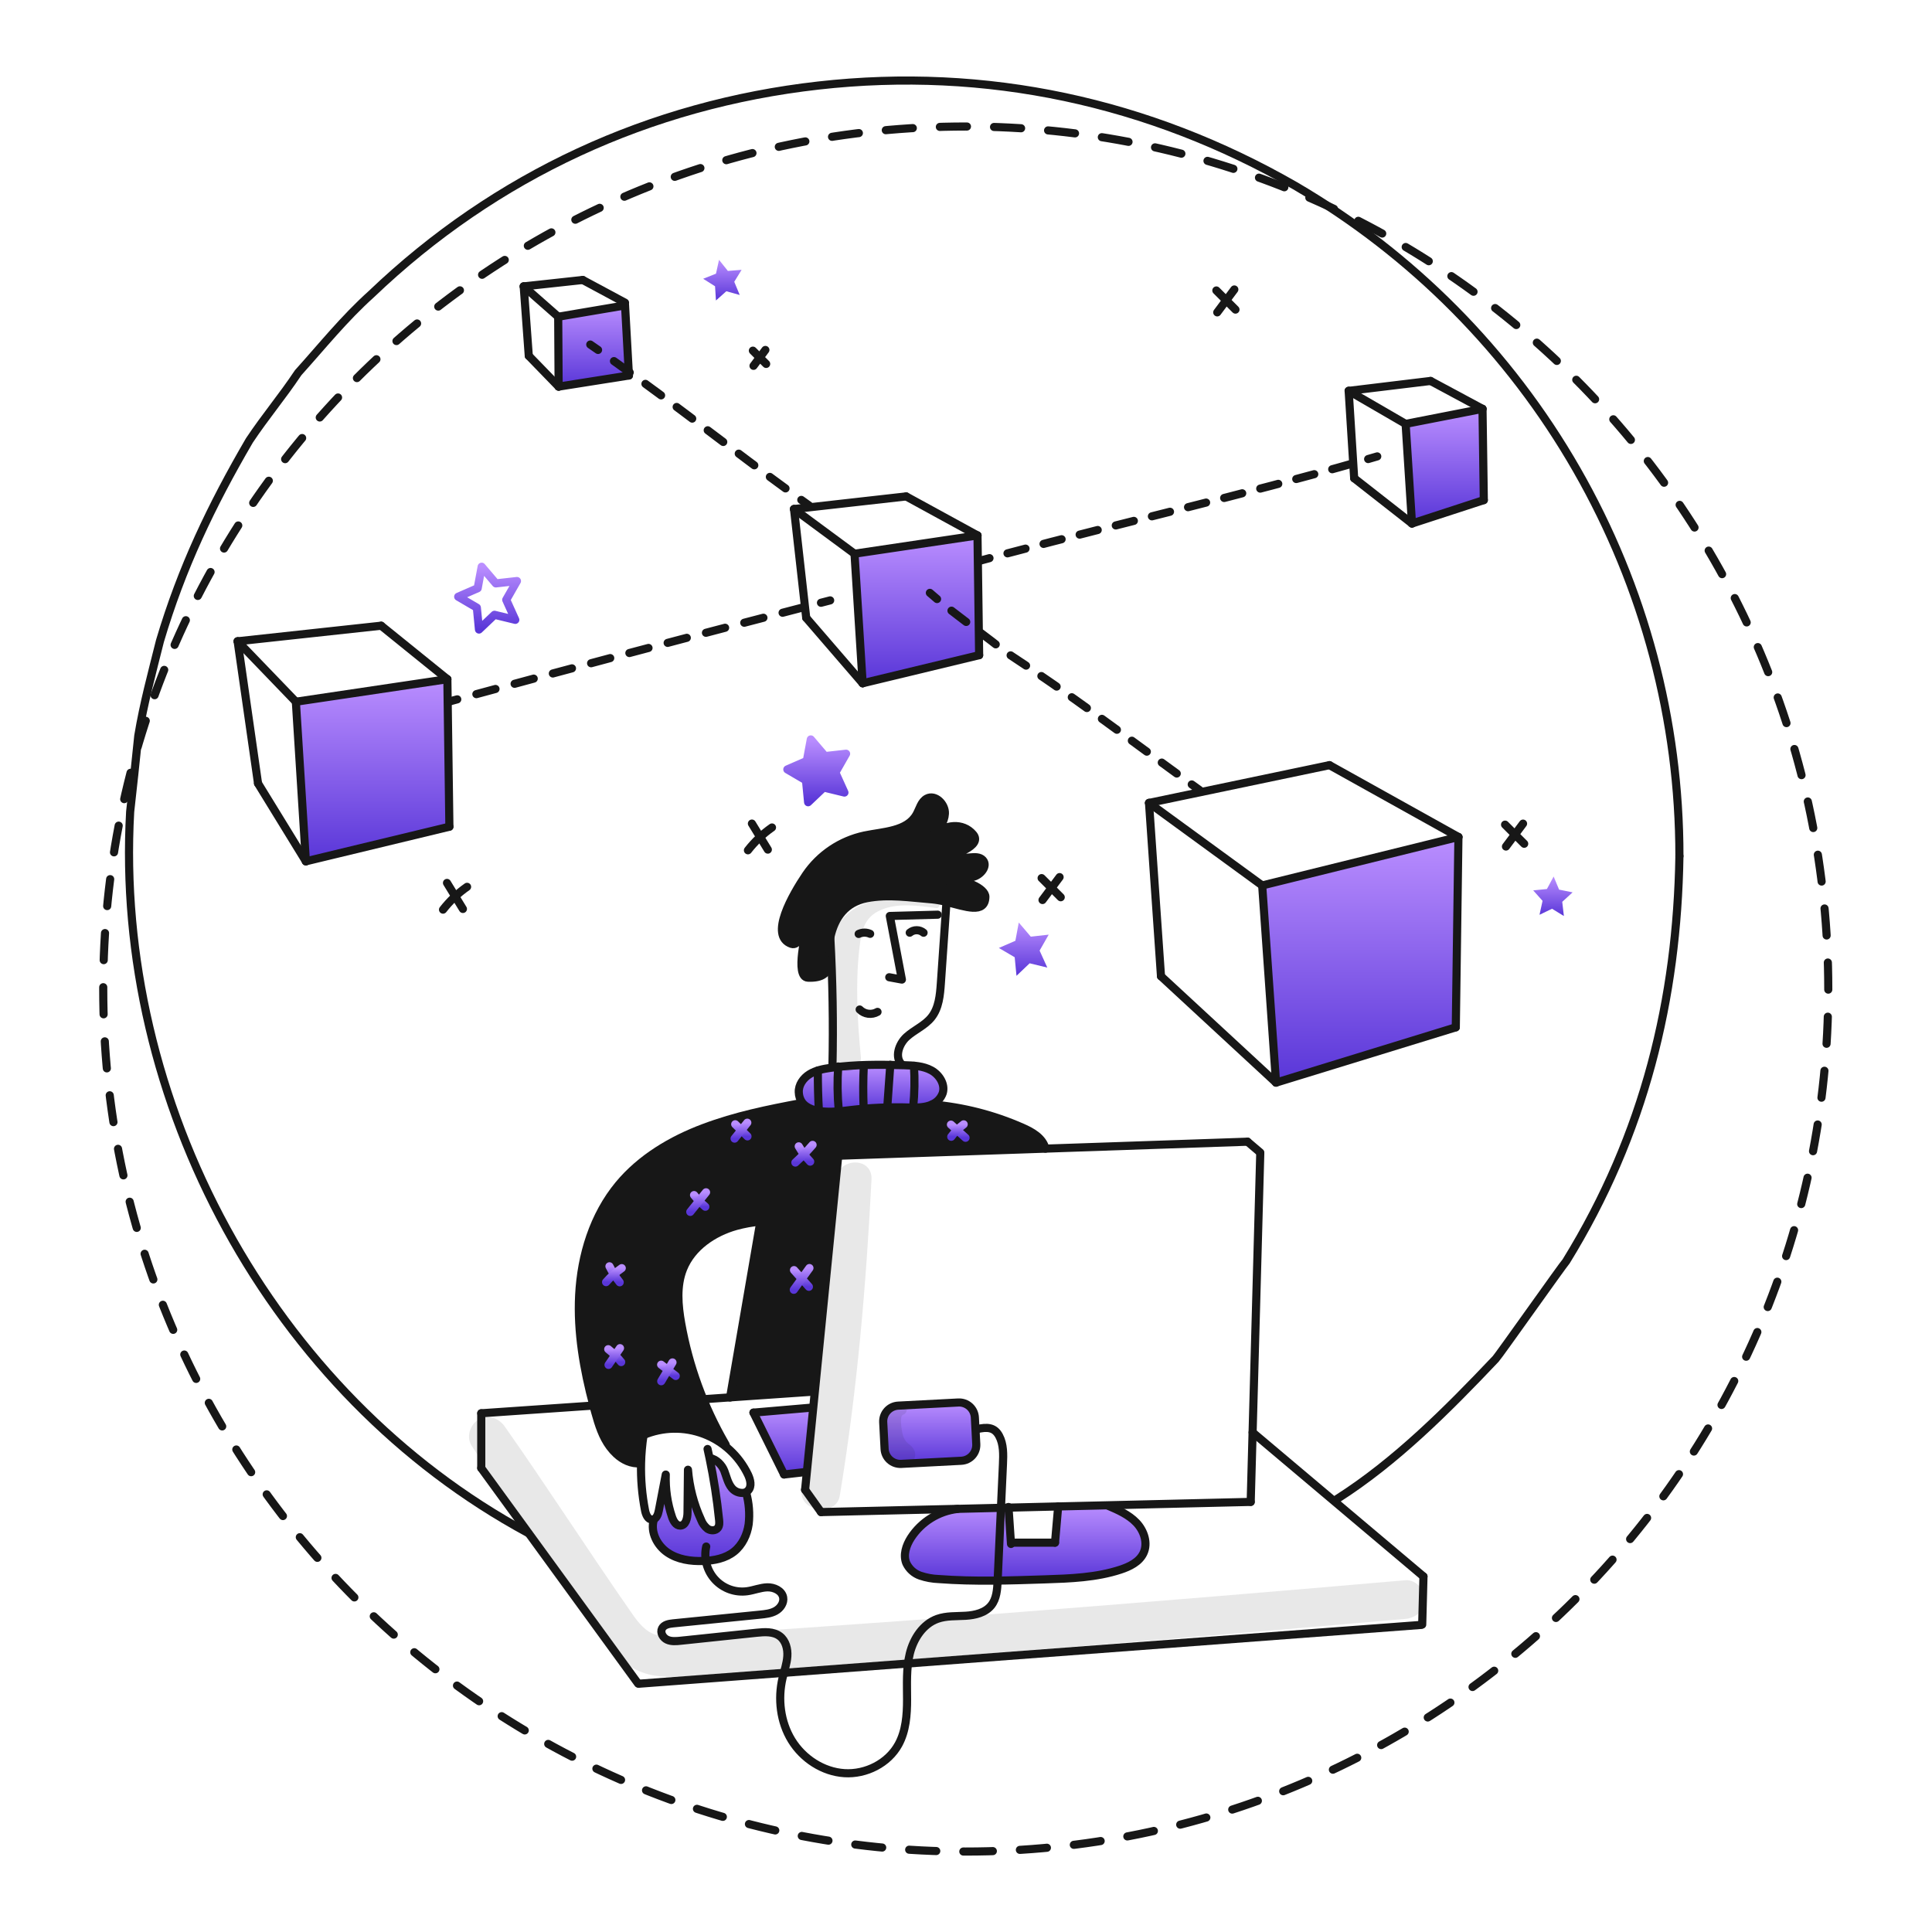 <svg width="960" height="960" viewBox="0 0 960 960" fill="none" xmlns="http://www.w3.org/2000/svg">
<g clip-path="url(#clip0_46_133)">
<g clip-path="url(#clip1_46_133)">
<path d="M736.651 203.157L737.297 248.499L701.608 260.13L698.445 210.629L736.651 203.157Z" fill="url(#paint0_linear_46_133)"></path>
<path d="M724.683 415.89L723.377 510.477L634.054 537.941L627.175 439.975L724.683 415.89Z" fill="url(#paint1_linear_46_133)"></path>
<path d="M463.686 415.177C463.304 415.536 462.944 415.918 462.609 416.321C462.959 415.944 463.323 415.567 463.686 415.177ZM463.834 415.015C469.475 409.59 478.387 408.54 483.534 414.585C488.353 420.252 474.541 424.856 464.188 427.791C470.179 427.213 476.179 426.629 482.188 426.041C484.356 425.841 486.86 425.741 488.341 427.334C491.114 430.295 487.141 435.074 483.158 435.788C479.175 436.502 474.717 435.532 471.284 437.688C479.348 436.652 489.7 441.471 489.633 445.631C489.485 454.331 479.752 450.518 470.301 448.175C467.991 447.565 465.637 447.138 463.26 446.896C452.369 446.048 441.33 444.217 430.614 446.344C420.302 448.391 414.769 455.674 412.574 465.798C412.48 466.175 412.413 466.578 412.332 466.969C411.04 473.848 416.613 486.462 401.468 485.803C394.629 485.52 400.714 462.23 401.225 460.09C398.546 463.024 397.052 470.321 393.242 469.002C381.907 465.084 393.781 444.621 400.485 434.702C407.314 424.688 417.737 417.687 429.591 415.155C439.001 413.203 450.633 413.136 455.371 404.789C456.96 401.975 457.687 398.3 460.541 396.789C464.728 394.581 469.763 399.549 469.52 404.274C469.299 408.419 466.648 411.906 463.834 415.015V415.015Z" fill="#171717"></path>
<path d="M485.711 266.054L486.532 325.558L428.643 339.505L424.605 275.141L485.711 266.054Z" fill="url(#paint2_linear_46_133)"></path>
<path d="M446.28 698.453L476.18 696.891C478.256 696.786 480.289 697.51 481.832 698.904C483.374 700.298 484.3 702.247 484.406 704.323L485.106 717.61C485.211 719.687 484.488 721.721 483.095 723.266C481.701 724.811 479.752 725.739 477.675 725.849L447.788 727.4C445.712 727.508 443.678 726.787 442.133 725.396C440.588 724.005 439.659 722.058 439.549 719.982L438.862 706.695C438.754 704.618 439.474 702.584 440.865 701.038C442.256 699.493 444.204 698.563 446.28 698.453Z" fill="url(#paint3_linear_46_133)"></path>
<path d="M462.745 531.842C466.756 534.023 469.759 538.775 468.439 543.137C468.004 544.376 467.316 545.512 466.419 546.471C465.523 547.431 464.436 548.193 463.229 548.711C462.677 548.999 462.1 549.238 461.506 549.424C458.423 550.407 455.112 550.367 451.867 550.324C442.003 550.019 432.13 550.452 422.331 551.617C415.976 552.451 402.931 554.053 398.448 547.591C397.483 546.155 396.951 544.473 396.914 542.745C396.725 539.096 399.162 535.69 402.258 533.765C405.354 531.84 409.058 531.127 412.678 530.602C413.015 530.548 413.351 530.502 413.688 530.467C425.117 528.919 436.695 528.946 448.219 529.267C448.619 529.267 449.027 529.28 449.43 529.294C453.994 529.432 458.746 529.661 462.745 531.842Z" fill="url(#paint4_linear_46_133)"></path>
<path d="M452.634 764.163C455.2 760.209 458.606 756.871 462.61 754.385C466.615 751.9 471.118 750.329 475.8 749.785V749.745L501.123 749.139L502.323 766.613L503.323 766.546H524.231L525.806 748.546L550.523 747.967V748.142C555.598 750.323 560.823 752.584 564.645 756.583C568.467 760.582 570.555 766.76 568.185 771.755C566.126 776.103 561.36 778.432 556.785 779.94C544.763 783.898 531.906 784.356 519.251 784.773C501.683 785.352 484.074 785.944 466.551 784.625C463.379 784.517 460.24 783.944 457.235 782.925C455.735 782.401 454.354 781.584 453.172 780.52C451.991 779.457 451.034 778.169 450.356 776.732C448.663 772.644 450.252 767.906 452.634 764.163Z" fill="url(#paint5_linear_46_133)"></path>
<path d="M404.102 699.422L400.925 731.422L400.683 731.396L389.603 732.661L374.391 701.926L403.86 699.395L404.102 699.422Z" fill="url(#paint6_linear_46_133)"></path>
<path d="M357.307 755.157C356.268 744.899 354.691 734.703 352.582 724.611L352.882 724.557C355.951 725.028 358.805 727.99 359.909 730.897C361.013 733.804 361.659 736.997 363.638 739.397C364.349 740.26 365.264 740.933 366.301 741.352C367.338 741.771 368.464 741.924 369.575 741.797H370.787C372.185 746.871 372.601 752.166 372.012 757.397C371.258 762.597 368.875 767.697 364.769 770.968C360.515 774.36 354.861 775.468 349.422 775.653C343.216 775.868 336.741 774.926 331.638 771.425C326.535 767.924 323.17 761.355 324.813 755.378L324.126 755.068C326.132 754.961 327.007 752.524 327.384 750.545C328.528 744.607 329.672 738.661 330.817 732.707C330.577 739.84 331.621 746.958 333.9 753.722C334.587 755.755 335.879 758.111 338.019 758.071C340.752 758.017 341.6 754.395 341.627 751.663C341.708 744.554 341.785 737.437 341.856 730.311C342.544 738.91 344.736 747.321 348.332 755.163C348.985 756.928 350.112 758.48 351.59 759.646C353.151 760.696 355.534 760.723 356.678 759.246C357.536 758.118 357.455 756.557 357.307 755.157Z" fill="url(#paint7_linear_46_133)"></path>
<path d="M319.787 713.06C319.061 717.716 318.643 722.416 318.535 727.128L318.253 727.115C313.675 727.478 309.569 725.515 306.244 722.443V722.43L306.544 722.12C310.298 718.233 314.804 715.15 319.787 713.06V713.06Z" fill="#171717"></path>
<path d="M519.462 570.749L416.528 574.276L404.883 691.52L404.493 691.48L362.773 694.347C367.808 665.012 372.735 636.539 377.783 607.205L377.77 607.016C373.703 607.392 369.676 608.121 365.735 609.197C354.493 612.347 343.804 619.604 339.456 630.427C336.023 638.99 336.898 648.627 338.514 657.702C342.272 678.708 349.651 698.901 360.323 717.381L359.461 717.881C353.876 713.618 347.254 710.923 340.279 710.076C333.305 709.229 326.23 710.26 319.787 713.062C314.802 715.152 310.295 718.234 306.54 722.122L306.24 722.432C305.074 721.352 304.01 720.167 303.063 718.891C299.347 713.937 297.476 707.891 295.807 701.928C295.47 700.717 295.147 699.519 294.824 698.307C290.058 680.407 286.824 661.958 287.783 643.475C288.793 623.752 294.891 603.868 307.492 588.669C318.41 575.516 333.636 566.469 349.63 560.469C365.624 554.469 381.387 551.275 398.188 548.111L398.444 547.599C402.927 554.061 415.972 552.459 422.327 551.625C432.126 550.459 441.999 550.027 451.863 550.332C455.108 550.373 458.419 550.413 461.502 549.432C462.096 549.245 462.673 549.007 463.225 548.719L463.279 548.826C478.619 550.155 493.636 553.994 507.732 560.189C512.771 562.335 518.223 565.431 519.462 570.749Z" fill="#171717"></path>
<path d="M310.579 151.758L312.518 186.585L277.583 192.105L277.367 157.385L310.579 151.758Z" fill="url(#paint8_linear_46_133)"></path>
<path d="M222.293 337.485L223.302 410.788L151.992 427.98L147.011 348.686L222.293 337.485Z" fill="url(#paint9_linear_46_133)"></path>
<path d="M448.219 529.056C444.342 525.501 446.576 518.784 450.454 515.243C454.332 511.702 459.541 509.629 462.812 505.523C466.541 500.852 467.093 494.498 467.512 488.547C468.442 475.085 469.371 461.627 470.299 448.173C470.326 447.756 470.353 447.325 470.38 446.908" stroke="#171717" stroke-width="4.039" stroke-linecap="round" stroke-linejoin="round"></path>
<path d="M465.935 454.5L442.147 455.146C444.14 465.673 446.14 476.207 448.147 486.746C446.047 486.356 443.961 485.979 441.861 485.588" stroke="#171717" stroke-width="4.039" stroke-linecap="round" stroke-linejoin="round"></path>
<path d="M458.921 463.467C457.958 462.659 456.741 462.215 455.484 462.213C454.227 462.21 453.009 462.649 452.042 463.453" stroke="#171717" stroke-width="4.039" stroke-linecap="round" stroke-linejoin="round"></path>
<path d="M432.374 464.019C431.476 463.612 430.5 463.405 429.514 463.414C428.528 463.424 427.555 463.648 426.665 464.072" stroke="#171717" stroke-width="4.039" stroke-linecap="round" stroke-linejoin="round"></path>
<path d="M436.035 502.8C434.633 503.609 433.002 503.932 431.398 503.717C429.793 503.503 428.305 502.764 427.164 501.615" stroke="#171717" stroke-width="4.039" stroke-linecap="round" stroke-linejoin="round"></path>
<path d="M411.978 455.82C412.192 459.132 412.39 462.458 412.57 465.796C413.742 487.096 414.118 508.862 413.634 530.052" stroke="#171717" stroke-width="4.039" stroke-linecap="round" stroke-linejoin="round"></path>
<path d="M463.686 415.177C463.304 415.535 462.944 415.917 462.609 416.321C462.959 415.944 463.323 415.567 463.686 415.177Z" stroke="#171717" stroke-width="4.039" stroke-linecap="round" stroke-linejoin="round"></path>
<path d="M463.687 415.177C463.729 415.117 463.779 415.063 463.835 415.015" stroke="#171717" stroke-width="4.039" stroke-linecap="round" stroke-linejoin="round"></path>
<path d="M463.835 415.015C466.649 411.906 469.301 408.415 469.516 404.272C469.759 399.547 464.724 394.579 460.537 396.787C457.683 398.295 456.956 401.97 455.367 404.787C450.629 413.134 438.997 413.201 429.587 415.153C417.733 417.685 407.309 424.685 400.481 434.7C393.781 444.622 381.903 465.085 393.238 469C397.048 470.319 398.538 463.022 401.221 460.088C400.71 462.228 394.621 485.518 401.464 485.801C416.609 486.46 411.036 473.846 412.328 466.967C412.409 466.576 412.476 466.173 412.57 465.796C414.765 455.672 420.298 448.389 430.61 446.342C441.326 444.215 452.365 446.042 463.256 446.894C465.633 447.135 467.987 447.563 470.297 448.173C479.748 450.516 489.481 454.326 489.629 445.629C489.696 441.469 479.344 436.65 471.28 437.686C474.713 435.532 479.169 436.501 483.154 435.786C487.139 435.071 491.11 430.293 488.337 427.332C486.856 425.743 484.352 425.832 482.184 426.039C476.18 426.617 470.18 427.201 464.184 427.789C474.537 424.854 488.349 420.25 483.53 414.583C478.387 408.538 469.475 409.583 463.83 415.013" stroke="#171717" stroke-width="4.039" stroke-linecap="round" stroke-linejoin="round"></path>
<path d="M398.448 547.593C402.931 554.055 415.976 552.453 422.331 551.619C432.13 550.454 442.003 550.022 451.867 550.326C455.112 550.367 458.423 550.407 461.506 549.426C462.1 549.24 462.677 549.001 463.229 548.713C464.436 548.196 465.523 547.433 466.419 546.473C467.316 545.514 468.004 544.378 468.439 543.139C469.759 538.777 466.756 534.025 462.745 531.844C458.734 529.663 453.994 529.434 449.43 529.3C449.03 529.286 448.623 529.273 448.219 529.273C436.695 528.95 425.119 528.923 413.688 530.473C413.351 530.513 413.015 530.554 412.678 530.608C409.057 531.133 405.368 531.846 402.258 533.771C399.148 535.696 396.725 539.102 396.914 542.751C396.952 544.478 397.484 546.159 398.448 547.593V547.593Z" stroke="#171717" stroke-width="4.039" stroke-linecap="round" stroke-linejoin="round"></path>
<path d="M398.192 548.104C381.392 551.268 365.64 554.446 349.634 560.463C333.628 566.48 318.414 575.514 307.496 588.663C294.896 603.863 288.796 623.746 287.787 643.469C286.831 661.952 290.062 680.396 294.828 698.301C295.151 699.513 295.474 700.711 295.811 701.922C297.48 707.886 299.351 713.931 303.067 718.885C304.014 720.16 305.078 721.346 306.244 722.426V722.439C309.569 725.508 313.675 727.474 318.253 727.111" stroke="#171717" stroke-width="4.039" stroke-linecap="round" stroke-linejoin="round"></path>
<path d="M306.54 722.12C310.295 718.233 314.803 715.15 319.787 713.06C329.296 709.047 339.985 708.846 349.639 712.497C359.292 716.149 367.172 723.374 371.645 732.675C372.856 735.219 373.677 738.544 371.766 740.604C371.186 741.231 370.414 741.648 369.571 741.789C368.46 741.917 367.334 741.764 366.297 741.344C365.26 740.925 364.345 740.253 363.634 739.389C361.655 736.989 361.023 733.802 359.905 730.889C358.787 727.976 355.947 725.02 352.878 724.549" stroke="#171717" stroke-width="4.039" stroke-linecap="round" stroke-linejoin="round"></path>
<path d="M360.592 717.852C360.498 717.691 360.417 717.543 360.323 717.381C349.651 698.901 342.272 678.707 338.514 657.7C336.898 648.627 336.023 638.988 339.456 630.425C343.804 619.602 354.493 612.345 365.735 609.195C369.676 608.12 373.703 607.39 377.77 607.014C385.337 606.456 392.931 606.375 400.508 606.772" stroke="#171717" stroke-width="4.039" stroke-linecap="round" stroke-linejoin="round"></path>
<path d="M377.783 607.205C372.735 636.539 367.808 665.012 362.773 694.347C362.773 694.374 362.759 694.387 362.759 694.414" stroke="#171717" stroke-width="4.039" stroke-linecap="round" stroke-linejoin="round"></path>
<path d="M319.787 713.046V713.06C319.061 717.717 318.643 722.416 318.535 727.128C318.356 734.98 319.024 742.83 320.528 750.539C320.928 752.599 322.009 755.157 324.109 755.062H324.122C326.128 754.955 327.003 752.518 327.38 750.539C328.524 744.602 329.669 738.656 330.813 732.701C330.574 739.834 331.618 746.952 333.896 753.716C334.583 755.749 335.875 758.105 338.015 758.065C340.748 758.011 341.596 754.389 341.623 751.657C341.705 744.548 341.781 737.431 341.852 730.305C342.541 738.904 344.733 747.315 348.328 755.157C348.981 756.923 350.108 758.474 351.586 759.64C353.147 760.69 355.53 760.717 356.674 759.24C357.536 758.122 357.455 756.561 357.307 755.161C356.269 744.903 354.691 734.707 352.582 724.615C352.259 723.039 351.922 721.505 351.582 719.997" stroke="#171717" stroke-width="4.039" stroke-linecap="round" stroke-linejoin="round"></path>
<path d="M294.249 698.453L239.134 702.249" stroke="#171717" stroke-width="4.039" stroke-linecap="round" stroke-linejoin="round"></path>
<path d="M239.134 729.484V702.249" stroke="#171717" stroke-width="4.039" stroke-linecap="round" stroke-linejoin="round"></path>
<path d="M317.054 836.55L239.134 729.484" stroke="#171717" stroke-width="4.039" stroke-linecap="round" stroke-linejoin="round"></path>
<path d="M706.051 807.418L317.458 836.631" stroke="#171717" stroke-width="4.039" stroke-linecap="round" stroke-linejoin="round"></path>
<path d="M707.316 783.334L706.684 807.256" stroke="#171717" stroke-width="4.039" stroke-linecap="round" stroke-linejoin="round"></path>
<path d="M622.422 711.754L707.316 783.334" stroke="#171717" stroke-width="4.039" stroke-linecap="round" stroke-linejoin="round"></path>
<path d="M349.364 695.276H349.459L362.773 694.346L404.493 691.479" stroke="#171717" stroke-width="4.039" stroke-linecap="round" stroke-linejoin="round"></path>
<path d="M416.528 574.276L404.883 691.52L404.102 699.422L400.925 731.422L400.05 740.254" stroke="#171717" stroke-width="4.039" stroke-linecap="round" stroke-linejoin="round"></path>
<path d="M619.891 567.302L519.462 570.749L416.528 574.276" stroke="#171717" stroke-width="4.039" stroke-linecap="round" stroke-linejoin="round"></path>
<path d="M400.05 740.254L407.966 751.347" stroke="#171717" stroke-width="4.039" stroke-linecap="round" stroke-linejoin="round"></path>
<path d="M621.467 746.285L550.52 747.968L525.803 748.547L501.126 749.139L475.803 749.745L407.966 751.347" stroke="#171717" stroke-width="4.039" stroke-linecap="round" stroke-linejoin="round"></path>
<path d="M619.891 567.302L626.219 572.687" stroke="#171717" stroke-width="4.039" stroke-linecap="round" stroke-linejoin="round"></path>
<path d="M621.467 746.285L622.409 711.754L626.219 573.091" stroke="#171717" stroke-width="4.039" stroke-linecap="round" stroke-linejoin="round"></path>
<path d="M501.099 748.816L501.126 749.139L502.324 766.613L502.365 767.179" stroke="#171717" stroke-width="4.039" stroke-linecap="round" stroke-linejoin="round"></path>
<path d="M524.228 766.546H503.32" stroke="#171717" stroke-width="4.039" stroke-linecap="round" stroke-linejoin="round"></path>
<path d="M525.802 748.493V748.547L524.228 766.546" stroke="#171717" stroke-width="4.039" stroke-linecap="round" stroke-linejoin="round"></path>
<path d="M475.8 749.784C471.118 750.328 466.614 751.899 462.609 754.385C458.604 756.87 455.197 760.209 452.631 764.163C450.249 767.906 448.66 772.644 450.343 776.737C451.021 778.174 451.978 779.462 453.159 780.525C454.34 781.588 455.721 782.406 457.222 782.93C460.227 783.949 463.366 784.522 466.538 784.63C484.066 785.949 501.675 785.357 519.238 784.778C531.893 784.361 544.75 783.903 556.772 779.945C561.349 778.437 566.115 776.108 568.172 771.76C570.542 766.76 568.455 760.573 564.632 756.588C560.809 752.603 555.585 750.327 550.51 748.146" stroke="#171717" stroke-width="4.039" stroke-linecap="round" stroke-linejoin="round"></path>
<path d="M403.86 699.395L374.391 701.926" stroke="#171717" stroke-width="4.039" stroke-linecap="round" stroke-linejoin="round"></path>
<path d="M400.683 731.396L389.603 732.661" stroke="#171717" stroke-width="4.039" stroke-linecap="round" stroke-linejoin="round"></path>
<path d="M374.391 701.926L389.603 732.661" stroke="#171717" stroke-width="4.039" stroke-linecap="round" stroke-linejoin="round"></path>
<path d="M477.675 725.849L447.788 727.4C445.712 727.508 443.678 726.787 442.133 725.396C440.588 724.005 439.659 722.058 439.549 719.982L438.862 706.695C438.754 704.619 439.475 702.585 440.866 701.04C442.257 699.495 444.204 698.566 446.28 698.456L476.18 696.894C478.256 696.789 480.289 697.513 481.832 698.907C483.374 700.301 484.3 702.25 484.406 704.326L485.106 717.613C485.21 719.69 484.486 721.723 483.093 723.267C481.7 724.811 479.752 725.739 477.675 725.849V725.849Z" stroke="#171717" stroke-width="4.039" stroke-linecap="round" stroke-linejoin="round"></path>
<path d="M463.283 548.818C478.623 550.148 493.64 553.986 507.736 560.181C512.771 562.335 518.223 565.431 519.462 570.749V570.762" stroke="#171717" stroke-width="4.039" stroke-linecap="round" stroke-linejoin="round"></path>
<path d="M324.809 755.372C323.166 761.349 326.519 767.906 331.634 771.419C336.749 774.932 343.212 775.862 349.418 775.647C354.857 775.458 360.511 774.354 364.765 770.962C368.871 767.69 371.254 762.588 372.008 757.391C372.597 752.16 372.181 746.865 370.783 741.791" stroke="#171717" stroke-width="4.039" stroke-linecap="round" stroke-linejoin="round"></path>
<path d="M424.605 275.141L428.643 339.505" stroke="#171717" stroke-width="4.039" stroke-linecap="round" stroke-linejoin="round"></path>
<path d="M486.533 325.558L428.644 339.505" stroke="#171717" stroke-width="4.039" stroke-linecap="round" stroke-linejoin="round"></path>
<path d="M485.712 266.054L486.533 325.558" stroke="#171717" stroke-width="4.039" stroke-linecap="round" stroke-linejoin="round"></path>
<path d="M424.605 275.141L485.711 266.054" stroke="#171717" stroke-width="4.039" stroke-linecap="round" stroke-linejoin="round"></path>
<path d="M428.644 339.505L400.602 306.993" stroke="#171717" stroke-width="4.039" stroke-linecap="round" stroke-linejoin="round"></path>
<path d="M394.544 252.941L400.602 306.993" stroke="#171717" stroke-width="4.039" stroke-linecap="round" stroke-linejoin="round"></path>
<path d="M485.712 266.054L450.265 246.668" stroke="#171717" stroke-width="4.039" stroke-linecap="round" stroke-linejoin="round"></path>
<path d="M394.544 252.941L424.606 275.141" stroke="#171717" stroke-width="4.039" stroke-linecap="round" stroke-linejoin="round"></path>
<path d="M450.265 246.668L394.544 252.941" stroke="#171717" stroke-width="4.039" stroke-linecap="round" stroke-linejoin="round"></path>
<path d="M698.445 210.629L701.608 260.13" stroke="#171717" stroke-width="4.039" stroke-linecap="round" stroke-linejoin="round"></path>
<path d="M737.296 248.499L701.607 260.13" stroke="#171717" stroke-width="4.039" stroke-linecap="round" stroke-linejoin="round"></path>
<path d="M736.65 203.157L737.296 248.499" stroke="#171717" stroke-width="4.039" stroke-linecap="round" stroke-linejoin="round"></path>
<path d="M698.445 210.629L736.651 203.157" stroke="#171717" stroke-width="4.039" stroke-linecap="round" stroke-linejoin="round"></path>
<path d="M701.608 260.13L672.879 237.635" stroke="#171717" stroke-width="4.039" stroke-linecap="round" stroke-linejoin="round"></path>
<path d="M670.146 194.218L672.879 237.635" stroke="#171717" stroke-width="4.039" stroke-linecap="round" stroke-linejoin="round"></path>
<path d="M736.651 203.157L710.843 189.291" stroke="#171717" stroke-width="4.039" stroke-linecap="round" stroke-linejoin="round"></path>
<path d="M670.146 194.218L698.445 210.629" stroke="#171717" stroke-width="4.039" stroke-linecap="round" stroke-linejoin="round"></path>
<path d="M710.843 189.291L670.146 194.218" stroke="#171717" stroke-width="4.039" stroke-linecap="round" stroke-linejoin="round"></path>
<path d="M277.367 157.385L277.583 192.105" stroke="#171717" stroke-width="4.039" stroke-linecap="round" stroke-linejoin="round"></path>
<path d="M312.518 186.585L277.583 192.105" stroke="#171717" stroke-width="4.039" stroke-linecap="round" stroke-linejoin="round"></path>
<path d="M310.579 151.758L312.518 186.585" stroke="#171717" stroke-width="4.039" stroke-linecap="round" stroke-linejoin="round"></path>
<path d="M277.367 157.385L310.579 151.758" stroke="#171717" stroke-width="4.039" stroke-linecap="round" stroke-linejoin="round"></path>
<path d="M277.583 192.105L262.747 176.812" stroke="#171717" stroke-width="4.039" stroke-linecap="round" stroke-linejoin="round"></path>
<path d="M260.229 142.307L262.746 176.812" stroke="#171717" stroke-width="4.039" stroke-linecap="round" stroke-linejoin="round"></path>
<path d="M310.578 150.412L289.563 139.117" stroke="#171717" stroke-width="4.039" stroke-linecap="round" stroke-linejoin="round"></path>
<path d="M260.229 142.307L277.366 157.385" stroke="#171717" stroke-width="4.039" stroke-linecap="round" stroke-linejoin="round"></path>
<path d="M289.563 139.117L260.229 142.307" stroke="#171717" stroke-width="4.039" stroke-linecap="round" stroke-linejoin="round"></path>
<path d="M627.175 439.975L634.054 537.941" stroke="#171717" stroke-width="4.039" stroke-linecap="round" stroke-linejoin="round"></path>
<path d="M723.377 510.477L634.054 537.941" stroke="#171717" stroke-width="4.039" stroke-linecap="round" stroke-linejoin="round"></path>
<path d="M724.683 415.89L723.377 510.477" stroke="#171717" stroke-width="4.039" stroke-linecap="round" stroke-linejoin="round"></path>
<path d="M627.175 439.975L724.683 415.89" stroke="#171717" stroke-width="4.039" stroke-linecap="round" stroke-linejoin="round"></path>
<path d="M634.054 537.941L576.892 485.087" stroke="#171717" stroke-width="4.039" stroke-linecap="round" stroke-linejoin="round"></path>
<path d="M570.941 398.968L576.891 485.087" stroke="#171717" stroke-width="4.039" stroke-linecap="round" stroke-linejoin="round"></path>
<path d="M724.683 415.89L660.615 380.202" stroke="#171717" stroke-width="4.039" stroke-linecap="round" stroke-linejoin="round"></path>
<path d="M570.941 398.968L627.174 439.975" stroke="#171717" stroke-width="4.039" stroke-linecap="round" stroke-linejoin="round"></path>
<path d="M660.614 380.202L570.941 398.968" stroke="#171717" stroke-width="4.039" stroke-linecap="round" stroke-linejoin="round"></path>
<path d="M147.011 348.686L151.992 427.98" stroke="#171717" stroke-width="4.039" stroke-linecap="round" stroke-linejoin="round"></path>
<path d="M223.302 410.788L151.992 427.98" stroke="#171717" stroke-width="4.039" stroke-linecap="round" stroke-linejoin="round"></path>
<path d="M222.293 337.485L223.302 410.788" stroke="#171717" stroke-width="4.039" stroke-linecap="round" stroke-linejoin="round"></path>
<path d="M147.011 348.686L222.293 337.485" stroke="#171717" stroke-width="4.039" stroke-linecap="round" stroke-linejoin="round"></path>
<path d="M151.992 427.98L128.217 389.275" stroke="#171717" stroke-width="4.039" stroke-linecap="round" stroke-linejoin="round"></path>
<path d="M118.08 318.651L128.217 389.275" stroke="#171717" stroke-width="4.039" stroke-linecap="round" stroke-linejoin="round"></path>
<path d="M222.293 337.485L189.404 310.911" stroke="#171717" stroke-width="4.039" stroke-linecap="round" stroke-linejoin="round"></path>
<path d="M118.08 318.651L147.011 348.686" stroke="#171717" stroke-width="4.039" stroke-linecap="round" stroke-linejoin="round"></path>
<path d="M189.404 310.911L118.08 318.651" stroke="#171717" stroke-width="4.039" stroke-linecap="round" stroke-linejoin="round"></path>
<path d="M262.394 761.731C134.685 692.746 56.599 547.352 64.68 403.3C66.026 391.184 67.373 379.068 68.719 365.605C71.412 349.45 75.45 334.642 79.489 318.487C90.258 282.138 105.068 251.175 123.915 218.865C131.993 206.749 140.07 197.325 148.147 185.209C160.264 171.747 171.034 158.284 184.496 146.168C246.423 86.933 323.159 51.931 406.626 42.507C490.093 33.083 570.867 50.585 643.564 92.318C701.725 126.306 749.96 174.946 783.461 233.389C816.962 291.832 834.557 358.036 834.492 425.4" stroke="#171717" stroke-width="4.039" stroke-linecap="round" stroke-linejoin="round"></path>
<path d="M834.493 425.4C833.384 496.2 817.229 563.509 778.188 626.782C776.842 628.128 744.532 673.901 743.188 675.247C718.956 700.825 693.377 726.404 664.361 744.841" stroke="#171717" stroke-width="4.039" stroke-linecap="round" stroke-linejoin="round"></path>
<path d="M479.877 920.023C716.575 920.023 908.457 728.141 908.457 491.443C908.457 254.745 716.575 62.863 479.877 62.863C243.179 62.863 51.297 254.745 51.297 491.443C51.297 728.141 243.179 920.023 479.877 920.023Z" stroke="#171717" stroke-width="4.039" stroke-linecap="round" stroke-linejoin="round" stroke-dasharray="13.46 13.46"></path>
<path d="M485.261 710.168C490.646 708.901 494.136 709.205 496.438 713.442C498.74 717.679 498.579 722.77 498.359 727.586C497.477 746.908 496.595 766.231 495.711 785.554C495.517 789.809 495.211 794.377 492.552 797.704C489.607 801.389 484.535 802.574 479.827 802.866C475.119 803.158 470.262 802.817 465.818 804.397C458.605 806.962 453.918 814.197 452.081 821.63C450.244 829.063 450.721 836.836 450.72 844.491C450.719 852.146 450.142 860.091 446.463 866.807C441.318 876.198 430.27 881.756 419.584 881.076C408.898 880.396 398.944 873.86 393.35 864.729C387.756 855.598 386.395 844.162 388.86 833.742C389.707 830.161 390.986 826.649 391.224 822.977C391.462 819.305 390.44 815.289 387.524 813.047C384.324 810.59 379.87 810.896 375.859 811.318L338.259 815.276C335.986 815.516 333.583 815.735 331.506 814.776C329.429 813.817 327.921 811.234 328.953 809.194C329.919 807.287 332.396 806.846 334.522 806.633L377.59 802.314C380.29 802.043 383.083 801.745 385.447 800.414C387.811 799.083 389.647 796.414 389.147 793.744C388.521 790.4 384.634 788.633 381.234 788.738C377.834 788.843 374.602 790.226 371.234 790.675C368.305 791.065 365.325 790.741 362.548 789.731C359.771 788.721 357.279 787.056 355.284 784.876C353.289 782.696 351.85 780.066 351.089 777.211C350.329 774.355 350.27 771.358 350.916 768.475" stroke="#171717" stroke-width="4.039" stroke-linecap="round" stroke-linejoin="round"></path>
<path d="M454.145 529.573C454.575 536.343 454.452 543.136 453.779 549.885" stroke="#171717" stroke-width="4.039" stroke-linecap="round" stroke-linejoin="round"></path>
<path d="M442.383 529.09L440.866 550.315L441.428 549.769" stroke="#171717" stroke-width="4.039" stroke-linecap="round" stroke-linejoin="round"></path>
<path d="M429.233 529.338C428.87 536.46 428.84 543.589 429.144 550.725" stroke="#171717" stroke-width="4.039" stroke-linecap="round" stroke-linejoin="round"></path>
<path d="M416.5 529.931C416.003 537.21 416.095 544.517 416.775 551.782" stroke="#171717" stroke-width="4.039" stroke-linecap="round" stroke-linejoin="round"></path>
<path d="M406.4 531.949C406.341 538.727 406.515 545.502 406.922 552.273" stroke="#171717" stroke-width="4.039" stroke-linecap="round" stroke-linejoin="round"></path>
<path d="M402.587 577.207C400.37 574.928 398.454 572.374 396.887 569.607" stroke="url(#paint10_linear_46_133)" stroke-width="4.039" stroke-linecap="round" stroke-linejoin="round"></path>
<path d="M403.769 568.887C401.101 571.988 398.242 574.921 395.21 577.669" stroke="url(#paint11_linear_46_133)" stroke-width="4.039" stroke-linecap="round" stroke-linejoin="round"></path>
<path d="M401.937 639.4L394.537 631.115" stroke="url(#paint12_linear_46_133)" stroke-width="4.039" stroke-linecap="round" stroke-linejoin="round"></path>
<path d="M402.206 630.082L394.426 640.889L394.747 640.402" stroke="url(#paint13_linear_46_133)" stroke-width="4.039" stroke-linecap="round" stroke-linejoin="round"></path>
<path d="M350.484 599.627C348.424 597.884 346.542 595.941 344.865 593.827" stroke="url(#paint14_linear_46_133)" stroke-width="4.039" stroke-linecap="round" stroke-linejoin="round"></path>
<path d="M350.836 592.443L342.994 602.182" stroke="url(#paint15_linear_46_133)" stroke-width="4.039" stroke-linecap="round" stroke-linejoin="round"></path>
<path d="M307.925 637.162C305.942 634.709 304.235 632.046 302.836 629.22" stroke="url(#paint16_linear_46_133)" stroke-width="4.039" stroke-linecap="round" stroke-linejoin="round"></path>
<path d="M308.949 630.135C306.082 632.13 303.465 634.464 301.156 637.086" stroke="url(#paint17_linear_46_133)" stroke-width="4.039" stroke-linecap="round" stroke-linejoin="round"></path>
<path d="M335.772 683.713L328.516 678.113" stroke="url(#paint18_linear_46_133)" stroke-width="4.039" stroke-linecap="round" stroke-linejoin="round"></path>
<path d="M334.155 676.979L328.56 686.33L329.2 685.317" stroke="url(#paint19_linear_46_133)" stroke-width="4.039" stroke-linecap="round" stroke-linejoin="round"></path>
<path d="M479.771 565.358L472.514 558.823" stroke="url(#paint20_linear_46_133)" stroke-width="4.039" stroke-linecap="round" stroke-linejoin="round"></path>
<path d="M478.848 558.676C476.504 560.428 474.424 562.509 472.671 564.853" stroke="url(#paint21_linear_46_133)" stroke-width="4.039" stroke-linecap="round" stroke-linejoin="round"></path>
<path d="M308.674 676.809C306.744 674.465 304.584 672.321 302.226 670.409" stroke="url(#paint22_linear_46_133)" stroke-width="4.039" stroke-linecap="round" stroke-linejoin="round"></path>
<path d="M308.074 669.888L302.374 678.204" stroke="url(#paint23_linear_46_133)" stroke-width="4.039" stroke-linecap="round" stroke-linejoin="round"></path>
<path d="M371.423 564.658L365.323 558.636" stroke="url(#paint24_linear_46_133)" stroke-width="4.039" stroke-linecap="round" stroke-linejoin="round"></path>
<path d="M371.336 557.86L365.01 565.771" stroke="url(#paint25_linear_46_133)" stroke-width="4.039" stroke-linecap="round" stroke-linejoin="round"></path>
<path d="M381.531 422.164L373.62 409.233" stroke="#171717" stroke-width="4.039" stroke-linecap="round" stroke-linejoin="round"></path>
<path d="M383.599 411.17C379.073 414.331 375.045 418.152 371.648 422.505" stroke="#171717" stroke-width="4.039" stroke-linecap="round" stroke-linejoin="round"></path>
<path d="M527.075 445.829L517.575 436.329" stroke="#171717" stroke-width="4.039" stroke-linecap="round" stroke-linejoin="round"></path>
<path d="M518.021 447.207L526.508 435.828" stroke="#171717" stroke-width="4.039" stroke-linecap="round" stroke-linejoin="round"></path>
<path d="M462.045 294.588C463.235 295.632 464.427 296.654 465.621 297.655" stroke="#171717" stroke-width="4.039" stroke-linecap="round" stroke-linejoin="round"></path>
<path d="M472.786 303.442C481.292 310.091 490.073 316.321 499.516 323.876C531.738 344.944 559.396 366.012 588.44 387.084" stroke="#171717" stroke-width="4.039" stroke-linecap="round" stroke-linejoin="round" stroke-dasharray="9.21 9.21"></path>
<path d="M592.171 389.786C593.442 390.704 594.716 391.622 595.994 392.54" stroke="#171717" stroke-width="4.039" stroke-linecap="round" stroke-linejoin="round"></path>
<path d="M293.3 171.2C294.594 172.092 295.885 172.987 297.173 173.883" stroke="#171717" stroke-width="4.039" stroke-linecap="round" stroke-linejoin="round"></path>
<path d="M305.075 179.433C335.844 201.278 364.885 224.233 394.254 245.573" stroke="#171717" stroke-width="4.039" stroke-linecap="round" stroke-linejoin="round" stroke-dasharray="9.65 9.65"></path>
<path d="M398.162 248.4C399.437 249.32 400.713 250.235 401.988 251.146" stroke="#171717" stroke-width="4.039" stroke-linecap="round" stroke-linejoin="round"></path>
<path d="M487.123 278.572C488.64 278.161 490.156 277.751 491.672 277.343" stroke="#171717" stroke-width="4.039" stroke-linecap="round" stroke-linejoin="round"></path>
<path d="M500.62 274.951C559.28 259.379 617.687 245.897 675.372 229.384" stroke="#171717" stroke-width="4.039" stroke-linecap="round" stroke-linejoin="round" stroke-dasharray="9.26 9.26"></path>
<path d="M679.823 228.1C681.333 227.663 682.841 227.224 684.347 226.784" stroke="#171717" stroke-width="4.039" stroke-linecap="round" stroke-linejoin="round"></path>
<path d="M222.666 348.742L227.211 347.501" stroke="#171717" stroke-width="4.039" stroke-linecap="round" stroke-linejoin="round"></path>
<path d="M236.708 344.915C281.364 332.774 326.081 320.856 370.859 309.162C381.629 306.345 392.402 303.54 403.177 300.745" stroke="#171717" stroke-width="4.039" stroke-linecap="round" stroke-linejoin="round" stroke-dasharray="9.84 9.84"></path>
<path d="M407.94 299.511L412.501 298.33" stroke="#171717" stroke-width="4.039" stroke-linecap="round" stroke-linejoin="round"></path>
<path d="M402.88 367.417L409.923 375.694L420.416 374.52L415.088 383.849L419.594 393.81L409.258 391.299L401.549 398.628L400.489 387.748L391.22 382.317L400.901 378.103L402.88 367.417Z" fill="url(#paint26_linear_46_133)" stroke="url(#paint27_linear_46_133)" stroke-width="4.039" stroke-linecap="round" stroke-linejoin="round"></path>
<path d="M506.219 458.396L512.194 465.417L521.095 464.422L516.575 472.336L520.397 480.785L511.629 478.655L505.09 484.872L504.191 475.643L496.327 471.036L504.54 467.461L506.219 458.396Z" fill="url(#paint28_linear_46_133)"></path>
<path d="M230.021 451.651L222.111 438.72" stroke="#171717" stroke-width="4.039" stroke-linecap="round" stroke-linejoin="round"></path>
<path d="M232.09 440.657C227.563 443.819 223.534 447.639 220.138 451.992" stroke="#171717" stroke-width="4.039" stroke-linecap="round" stroke-linejoin="round"></path>
<path d="M239.334 281.603L246.377 289.879L256.87 288.706L251.541 298.035L256.047 307.995L245.711 305.485L238.003 312.814L236.943 301.933L227.673 296.503L237.354 292.288L239.334 281.603Z" stroke="url(#paint29_linear_46_133)" stroke-width="4.039" stroke-linecap="round" stroke-linejoin="round"></path>
<path d="M757.361 419.257L747.861 409.757" stroke="#171717" stroke-width="4.039" stroke-linecap="round" stroke-linejoin="round"></path>
<path d="M748.307 420.635L756.794 409.256" stroke="#171717" stroke-width="4.039" stroke-linecap="round" stroke-linejoin="round"></path>
<path d="M771.995 435.539L774.702 442.047L781.415 443.404L776.273 448.108L777.08 455.152L771.195 451.552L764.981 454.548L766.485 447.619L761.838 442.426L768.652 441.745L771.995 435.539Z" fill="url(#paint30_linear_46_133)"></path>
<path d="M380.699 180.829L374.105 174.235" stroke="#171717" stroke-width="4.039" stroke-linecap="round" stroke-linejoin="round"></path>
<path d="M374.42 181.784L380.309 173.889" stroke="#171717" stroke-width="4.039" stroke-linecap="round" stroke-linejoin="round"></path>
<path d="M613.9 153.835L604.4 144.335" stroke="#171717" stroke-width="4.039" stroke-linecap="round" stroke-linejoin="round"></path>
<path d="M604.843 155.212L613.331 143.833" stroke="#171717" stroke-width="4.039" stroke-linecap="round" stroke-linejoin="round"></path>
<path d="M357.276 129.104L361.668 134.617L368.495 134.076L364.845 140.012L367.557 146.564L360.909 144.719L355.758 149.309L355.299 142.233L349.404 138.518L355.768 135.99L357.276 129.104Z" fill="url(#paint31_linear_46_133)"></path>
<g opacity="0.1">
<path d="M465.712 448.053C448.981 445.059 425.684 443.417 415.766 460.766C410.934 469.219 411.72 481.241 411.693 490.666C411.746 502.261 412.515 513.841 413.993 525.341C414.443 529.065 416.839 532.19 420.884 532.232C424.335 532.268 428.133 529.041 427.775 525.341C426.075 507.787 424.987 488.906 427.015 471.341C427.968 463.082 429.091 455.905 437.591 452.206C446.228 448.447 456.256 450.046 465.286 451.189C467.054 451.413 467.475 448.374 465.71 448.059L465.712 448.053Z" fill="#171717"></path>
</g>
<g opacity="0.1">
<path d="M234.376 718.418C253.122 747.292 272.657 775.663 291.905 804.205C300.431 816.849 309.011 829.912 325.24 832.605C333.461 833.969 341.723 832.987 349.97 832.389C358.27 831.789 366.57 831.194 374.87 830.557C443.899 825.257 512.933 819.996 581.933 814.326C620.742 811.138 659.542 807.838 698.333 804.426C703.503 803.972 707.942 800.335 707.942 794.817C707.942 789.968 703.533 784.754 698.333 785.208C631.694 791.022 565.028 796.508 498.333 801.666C464.822 804.251 431.302 806.696 397.773 809C381.173 810.116 364.573 811.236 347.973 812.358C341.027 812.829 333.154 814.186 326.317 812.426C320.79 811.003 317.159 806.226 314.025 801.734C292.597 771.005 272.339 739.469 250.804 708.811C247.854 704.611 242.483 702.649 237.785 705.397C233.501 707.903 231.561 714.088 234.371 718.416L234.376 718.418Z" fill="#171717"></path>
</g>
<g opacity="0.1">
<path d="M417.285 743.194C425.906 691.264 430.396 638.559 433.047 586.054C433.623 574.654 416.547 574.991 415.516 586.054C410.682 637.654 404.116 689.111 398.316 740.627C397.11 751.346 415.502 753.927 417.284 743.194H417.285Z" fill="#171717"></path>
</g>
<g opacity="0.1">
<path d="M447.994 697.645C434.934 699.274 439.365 716.608 442.107 724.751C445.797 735.706 461.368 724.529 451.541 717.499C449.321 715.911 448.548 713.433 448.141 710.799C447.933 709.444 446.963 703.505 448.714 702.981C451.514 702.144 451.149 697.247 447.991 697.641L447.994 697.645Z" fill="#171717"></path>
</g>
</g>
</g>
<defs>
<linearGradient id="paint0_linear_46_133" x1="717.871" y1="203.157" x2="717.871" y2="260.13" gradientUnits="userSpaceOnUse">
<stop stop-color="#BA8EFF"></stop>
<stop offset="1" stop-color="#5936D8"></stop>
</linearGradient>
<linearGradient id="paint1_linear_46_133" x1="675.929" y1="415.89" x2="675.929" y2="537.941" gradientUnits="userSpaceOnUse">
<stop stop-color="#BA8EFF"></stop>
<stop offset="1" stop-color="#5936D8"></stop>
</linearGradient>
<linearGradient id="paint2_linear_46_133" x1="455.569" y1="266.054" x2="455.569" y2="339.505" gradientUnits="userSpaceOnUse">
<stop stop-color="#BA8EFF"></stop>
<stop offset="1" stop-color="#5936D8"></stop>
</linearGradient>
<linearGradient id="paint3_linear_46_133" x1="461.984" y1="696.881" x2="461.984" y2="727.41" gradientUnits="userSpaceOnUse">
<stop stop-color="#BA8EFF"></stop>
<stop offset="1" stop-color="#5936D8"></stop>
</linearGradient>
<linearGradient id="paint4_linear_46_133" x1="432.829" y1="529.091" x2="432.829" y2="552.421" gradientUnits="userSpaceOnUse">
<stop stop-color="#BA8EFF"></stop>
<stop offset="1" stop-color="#5936D8"></stop>
</linearGradient>
<linearGradient id="paint5_linear_46_133" x1="509.419" y1="747.967" x2="509.419" y2="785.42" gradientUnits="userSpaceOnUse">
<stop stop-color="#BA8EFF"></stop>
<stop offset="1" stop-color="#5936D8"></stop>
</linearGradient>
<linearGradient id="paint6_linear_46_133" x1="389.246" y1="699.395" x2="389.246" y2="732.661" gradientUnits="userSpaceOnUse">
<stop stop-color="#BA8EFF"></stop>
<stop offset="1" stop-color="#5936D8"></stop>
</linearGradient>
<linearGradient id="paint7_linear_46_133" x1="348.199" y1="724.557" x2="348.199" y2="775.682" gradientUnits="userSpaceOnUse">
<stop stop-color="#BA8EFF"></stop>
<stop offset="1" stop-color="#5936D8"></stop>
</linearGradient>
<linearGradient id="paint8_linear_46_133" x1="294.943" y1="151.758" x2="294.943" y2="192.105" gradientUnits="userSpaceOnUse">
<stop stop-color="#BA8EFF"></stop>
<stop offset="1" stop-color="#5936D8"></stop>
</linearGradient>
<linearGradient id="paint9_linear_46_133" x1="185.156" y1="337.485" x2="185.156" y2="427.98" gradientUnits="userSpaceOnUse">
<stop stop-color="#BA8EFF"></stop>
<stop offset="1" stop-color="#5936D8"></stop>
</linearGradient>
<linearGradient id="paint10_linear_46_133" x1="399.737" y1="569.607" x2="399.737" y2="577.207" gradientUnits="userSpaceOnUse">
<stop stop-color="#BA8EFF"></stop>
<stop offset="1" stop-color="#5936D8"></stop>
</linearGradient>
<linearGradient id="paint11_linear_46_133" x1="399.489" y1="568.887" x2="399.489" y2="577.669" gradientUnits="userSpaceOnUse">
<stop stop-color="#BA8EFF"></stop>
<stop offset="1" stop-color="#5936D8"></stop>
</linearGradient>
<linearGradient id="paint12_linear_46_133" x1="398.237" y1="631.115" x2="398.237" y2="639.4" gradientUnits="userSpaceOnUse">
<stop stop-color="#BA8EFF"></stop>
<stop offset="1" stop-color="#5936D8"></stop>
</linearGradient>
<linearGradient id="paint13_linear_46_133" x1="398.316" y1="630.082" x2="398.316" y2="640.889" gradientUnits="userSpaceOnUse">
<stop stop-color="#BA8EFF"></stop>
<stop offset="1" stop-color="#5936D8"></stop>
</linearGradient>
<linearGradient id="paint14_linear_46_133" x1="347.675" y1="593.827" x2="347.675" y2="599.627" gradientUnits="userSpaceOnUse">
<stop stop-color="#BA8EFF"></stop>
<stop offset="1" stop-color="#5936D8"></stop>
</linearGradient>
<linearGradient id="paint15_linear_46_133" x1="346.915" y1="592.443" x2="346.915" y2="602.182" gradientUnits="userSpaceOnUse">
<stop stop-color="#BA8EFF"></stop>
<stop offset="1" stop-color="#5936D8"></stop>
</linearGradient>
<linearGradient id="paint16_linear_46_133" x1="305.38" y1="629.22" x2="305.38" y2="637.162" gradientUnits="userSpaceOnUse">
<stop stop-color="#BA8EFF"></stop>
<stop offset="1" stop-color="#5936D8"></stop>
</linearGradient>
<linearGradient id="paint17_linear_46_133" x1="305.053" y1="630.135" x2="305.053" y2="637.086" gradientUnits="userSpaceOnUse">
<stop stop-color="#BA8EFF"></stop>
<stop offset="1" stop-color="#5936D8"></stop>
</linearGradient>
<linearGradient id="paint18_linear_46_133" x1="332.144" y1="678.113" x2="332.144" y2="683.713" gradientUnits="userSpaceOnUse">
<stop stop-color="#BA8EFF"></stop>
<stop offset="1" stop-color="#5936D8"></stop>
</linearGradient>
<linearGradient id="paint19_linear_46_133" x1="331.357" y1="676.979" x2="331.357" y2="686.33" gradientUnits="userSpaceOnUse">
<stop stop-color="#BA8EFF"></stop>
<stop offset="1" stop-color="#5936D8"></stop>
</linearGradient>
<linearGradient id="paint20_linear_46_133" x1="476.142" y1="558.823" x2="476.142" y2="565.358" gradientUnits="userSpaceOnUse">
<stop stop-color="#BA8EFF"></stop>
<stop offset="1" stop-color="#5936D8"></stop>
</linearGradient>
<linearGradient id="paint21_linear_46_133" x1="475.759" y1="558.676" x2="475.759" y2="564.853" gradientUnits="userSpaceOnUse">
<stop stop-color="#BA8EFF"></stop>
<stop offset="1" stop-color="#5936D8"></stop>
</linearGradient>
<linearGradient id="paint22_linear_46_133" x1="305.45" y1="670.409" x2="305.45" y2="676.809" gradientUnits="userSpaceOnUse">
<stop stop-color="#BA8EFF"></stop>
<stop offset="1" stop-color="#5936D8"></stop>
</linearGradient>
<linearGradient id="paint23_linear_46_133" x1="305.224" y1="669.888" x2="305.224" y2="678.204" gradientUnits="userSpaceOnUse">
<stop stop-color="#BA8EFF"></stop>
<stop offset="1" stop-color="#5936D8"></stop>
</linearGradient>
<linearGradient id="paint24_linear_46_133" x1="368.373" y1="558.636" x2="368.373" y2="564.658" gradientUnits="userSpaceOnUse">
<stop stop-color="#BA8EFF"></stop>
<stop offset="1" stop-color="#5936D8"></stop>
</linearGradient>
<linearGradient id="paint25_linear_46_133" x1="368.173" y1="557.86" x2="368.173" y2="565.771" gradientUnits="userSpaceOnUse">
<stop stop-color="#BA8EFF"></stop>
<stop offset="1" stop-color="#5936D8"></stop>
</linearGradient>
<linearGradient id="paint26_linear_46_133" x1="405.818" y1="367.417" x2="405.818" y2="398.628" gradientUnits="userSpaceOnUse">
<stop stop-color="#BA8EFF"></stop>
<stop offset="1" stop-color="#5936D8"></stop>
</linearGradient>
<linearGradient id="paint27_linear_46_133" x1="405.818" y1="367.417" x2="405.818" y2="398.628" gradientUnits="userSpaceOnUse">
<stop stop-color="#BA8EFF"></stop>
<stop offset="1" stop-color="#5936D8"></stop>
</linearGradient>
<linearGradient id="paint28_linear_46_133" x1="508.711" y1="458.396" x2="508.711" y2="484.872" gradientUnits="userSpaceOnUse">
<stop stop-color="#BA8EFF"></stop>
<stop offset="1" stop-color="#5936D8"></stop>
</linearGradient>
<linearGradient id="paint29_linear_46_133" x1="242.271" y1="281.603" x2="242.271" y2="312.814" gradientUnits="userSpaceOnUse">
<stop stop-color="#BA8EFF"></stop>
<stop offset="1" stop-color="#5936D8"></stop>
</linearGradient>
<linearGradient id="paint30_linear_46_133" x1="771.626" y1="435.539" x2="771.626" y2="455.152" gradientUnits="userSpaceOnUse">
<stop stop-color="#BA8EFF"></stop>
<stop offset="1" stop-color="#5936D8"></stop>
</linearGradient>
<linearGradient id="paint31_linear_46_133" x1="358.95" y1="129.104" x2="358.95" y2="149.309" gradientUnits="userSpaceOnUse">
<stop stop-color="#BA8EFF"></stop>
<stop offset="1" stop-color="#5936D8"></stop>
</linearGradient>
<clipPath id="clip0_46_133">
<rect width="960" height="960" fill="white"></rect>
</clipPath>
<clipPath id="clip1_46_133">
<rect width="862" height="885" fill="white" transform="translate(49 38)"></rect>
</clipPath>
</defs>
</svg>
